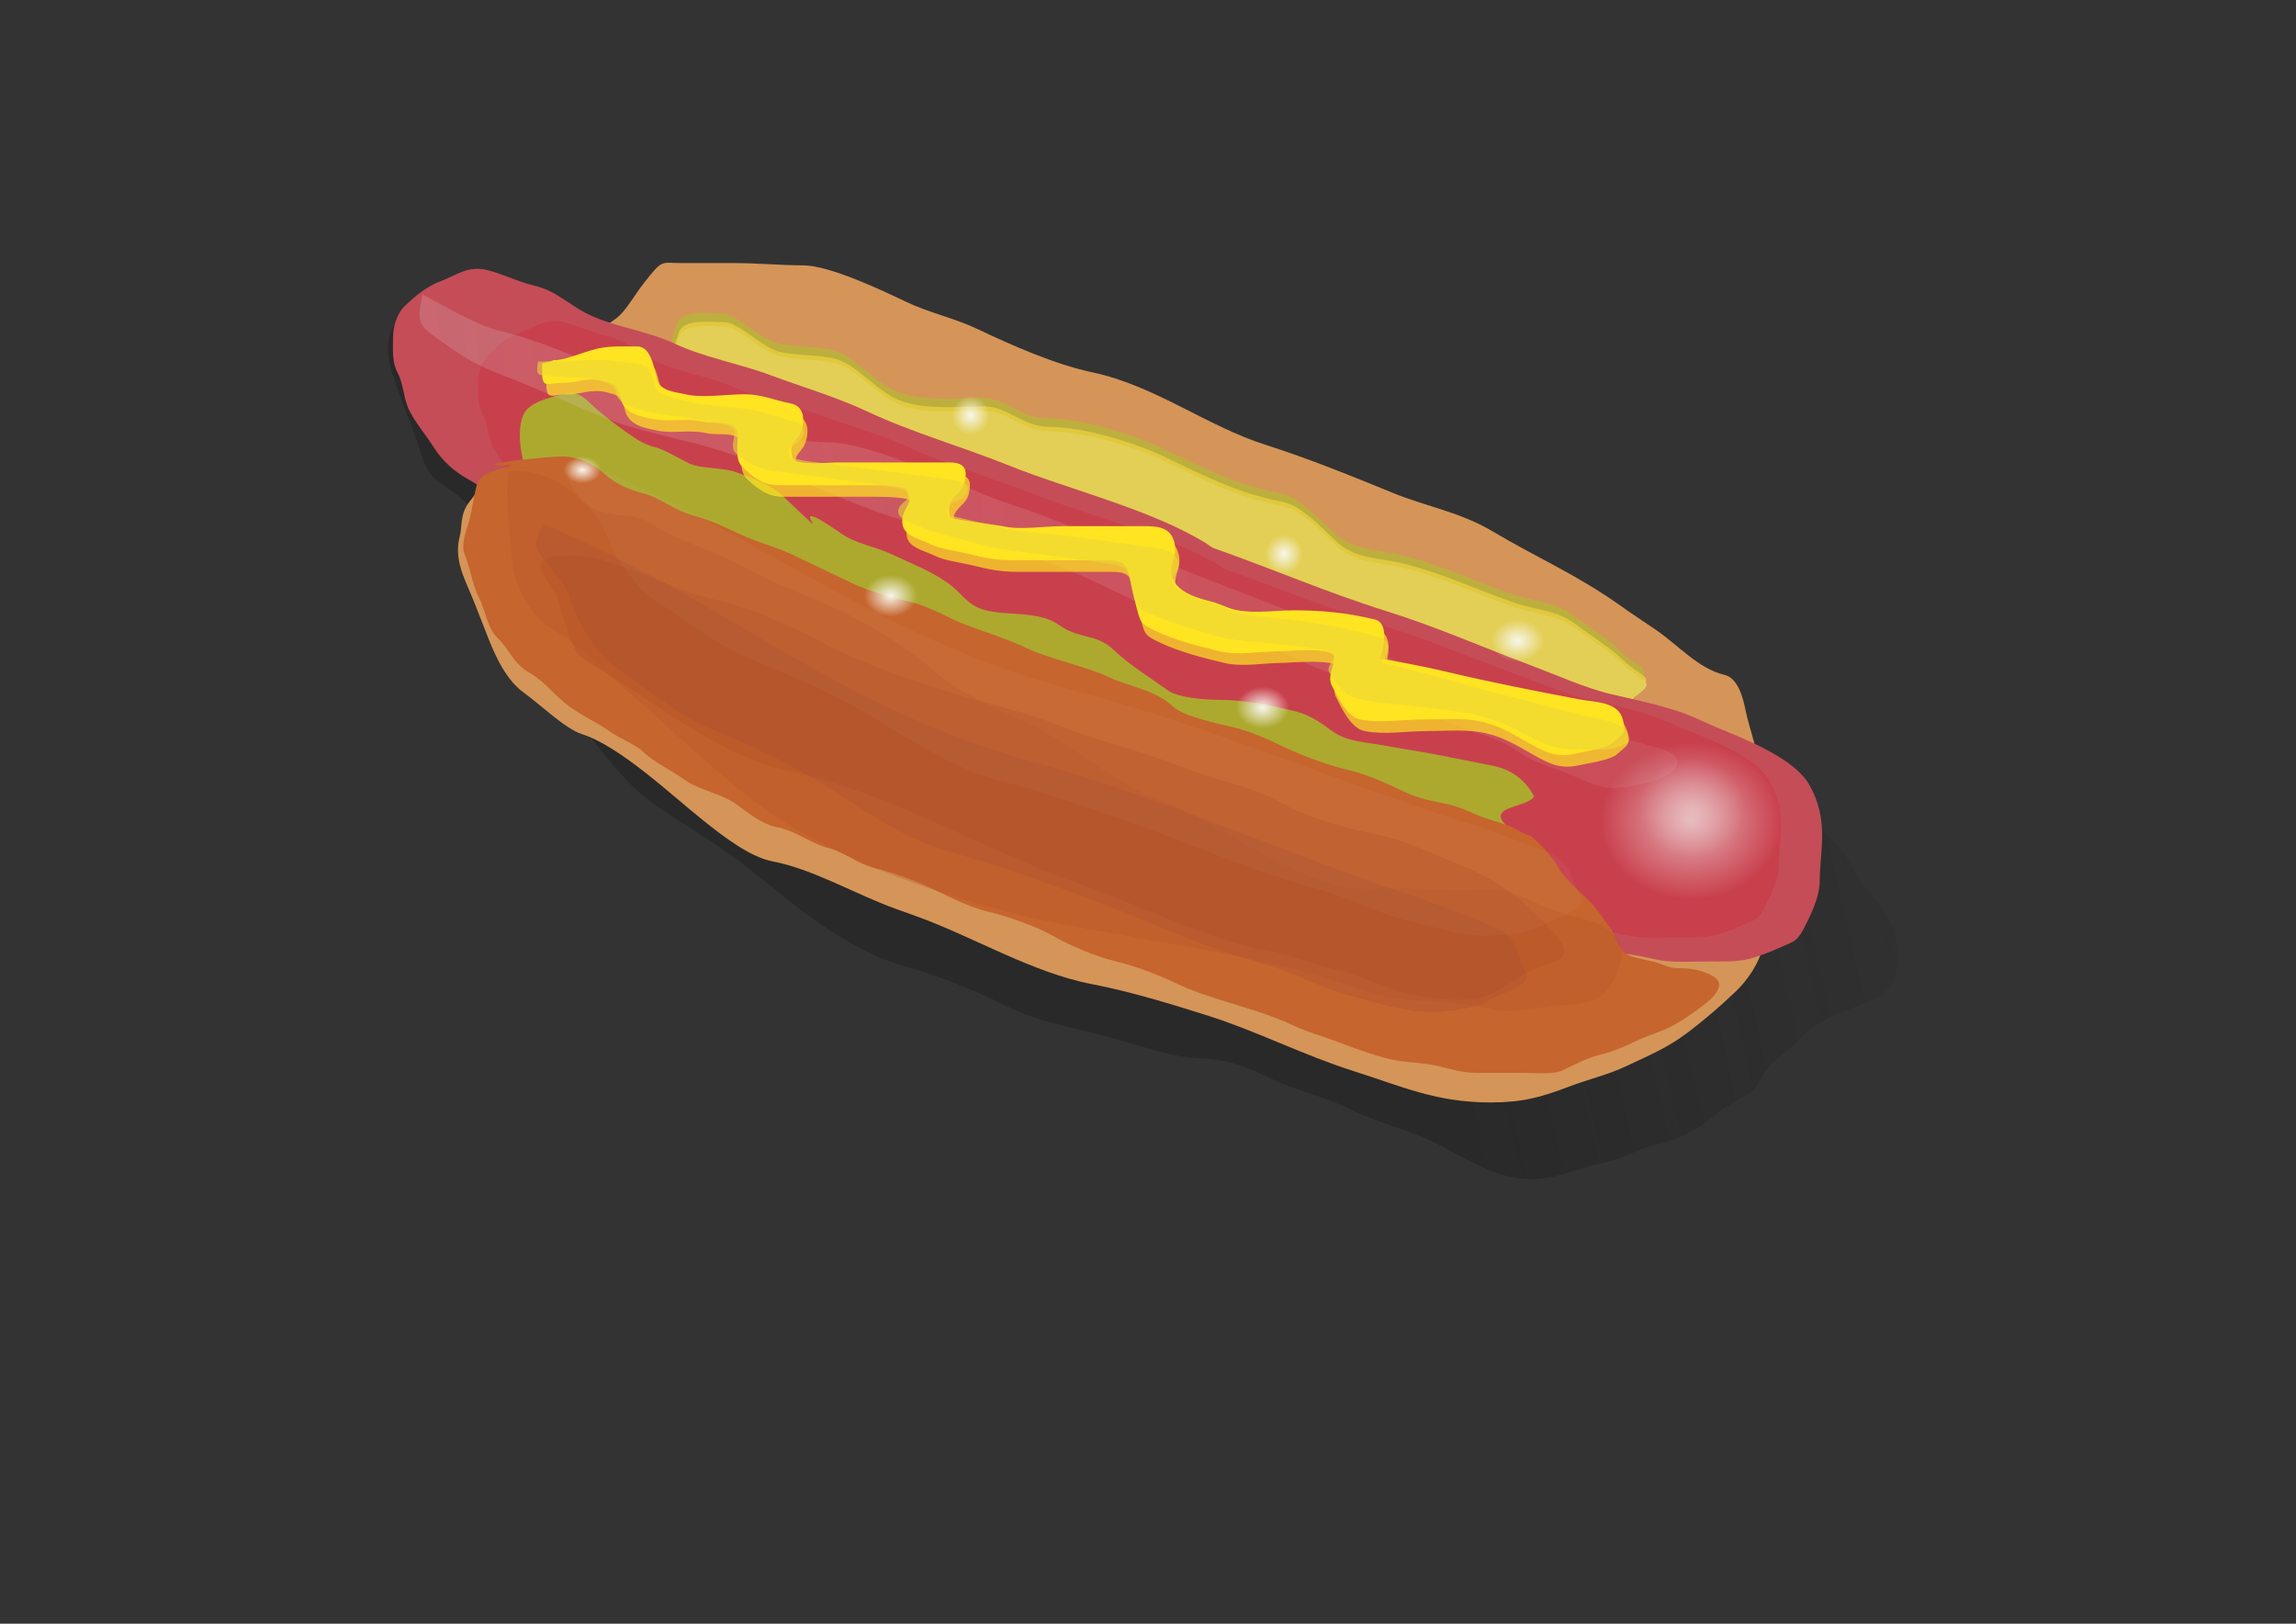 <?xml version="1.0" encoding="UTF-8" standalone="no"?>
<!-- Created with Inkscape (http://www.inkscape.org/) -->
<svg
   xmlns:dc="http://purl.org/dc/elements/1.1/"
   xmlns:cc="http://web.resource.org/cc/"
   xmlns:rdf="http://www.w3.org/1999/02/22-rdf-syntax-ns#"
   xmlns:svg="http://www.w3.org/2000/svg"
   xmlns="http://www.w3.org/2000/svg"
   xmlns:xlink="http://www.w3.org/1999/xlink"
   xmlns:sodipodi="http://sodipodi.sourceforge.net/DTD/sodipodi-0.dtd"
   xmlns:inkscape="http://www.inkscape.org/namespaces/inkscape"
   width="1052.362"
   height="744.094"
   id="svg2"
   sodipodi:version="0.32"
   inkscape:version="0.44.1"
   sodipodi:docbase="/windows/E/Projekt_Kliparty/9.C prace/Kamil/inscape/5.jidlo"
   sodipodi:docname="hot dog.svg"
   version="1.0">
  <rect width="100%" height="100%" fill="#333333" stroke="none"/>
  <defs
     id="defs3">
    <linearGradient
       inkscape:collect="always"
       id="linearGradient2261">
      <stop
         style="stop-color:#f7f6ec;stop-opacity:1;"
         offset="0"
         id="stop2263" />
      <stop
         style="stop-color:#f7f6ec;stop-opacity:0;"
         offset="1"
         id="stop2265" />
    </linearGradient>
    <linearGradient
       inkscape:collect="always"
       id="linearGradient2227">
      <stop
         style="stop-color:#d7c8c8;stop-opacity:1;"
         offset="0"
         id="stop2229" />
      <stop
         style="stop-color:#d7c8c8;stop-opacity:0;"
         offset="1"
         id="stop2231" />
    </linearGradient>
    <linearGradient
       inkscape:collect="always"
       id="linearGradient2201">
      <stop
         style="stop-color:#f1e6e6;stop-opacity:1;"
         offset="0"
         id="stop2203" />
      <stop
         style="stop-color:#f1e6e6;stop-opacity:0;"
         offset="1"
         id="stop2205" />
    </linearGradient>
    <linearGradient
       inkscape:collect="always"
       id="linearGradient2191">
      <stop
         style="stop-color:#171717;stop-opacity:1;"
         offset="0"
         id="stop2193" />
      <stop
         style="stop-color:#171717;stop-opacity:0;"
         offset="1"
         id="stop2195" />
    </linearGradient>
    <linearGradient
       inkscape:collect="always"
       xlink:href="#linearGradient2191"
       id="linearGradient2197"
       gradientTransform="matrix(1.291,5.022217e-2,3.814671e-2,0.776,0,0)"
       x1="339.312"
       y1="552.677"
       x2="554.814"
       y2="530.919"
       gradientUnits="userSpaceOnUse" />
    <radialGradient
       inkscape:collect="always"
       xlink:href="#linearGradient2201"
       id="radialGradient2207"
       gradientTransform="scale(1.015,0.986)"
       cx="587.513"
       cy="563.73"
       fx="587.513"
       fy="563.73"
       r="22.082"
       gradientUnits="userSpaceOnUse" />
    <linearGradient
       inkscape:collect="always"
       xlink:href="#linearGradient2227"
       id="linearGradient2233"
       gradientTransform="matrix(1.562,0,0,0.64,-7.067,7.207)"
       x1="48.356"
       y1="677.499"
       x2="633.3"
       y2="658.291"
       gradientUnits="userSpaceOnUse" />
    <radialGradient
       inkscape:collect="always"
       xlink:href="#linearGradient2261"
       id="radialGradient2267"
       gradientTransform="scale(1.102,0.907)"
       cx="354.034"
       cy="593.124"
       fx="354.034"
       fy="593.124"
       r="10.17"
       gradientUnits="userSpaceOnUse" />
    <radialGradient
       inkscape:collect="always"
       xlink:href="#linearGradient2261"
       id="radialGradient2271"
       gradientUnits="userSpaceOnUse"
       gradientTransform="scale(1.102,0.907)"
       cx="354.034"
       cy="593.124"
       fx="354.034"
       fy="593.124"
       r="10.17" />
    <radialGradient
       inkscape:collect="always"
       xlink:href="#linearGradient2261"
       id="radialGradient2275"
       gradientUnits="userSpaceOnUse"
       gradientTransform="scale(1.102,0.907)"
       cx="354.034"
       cy="593.124"
       fx="354.034"
       fy="593.124"
       r="10.17" />
    <radialGradient
       inkscape:collect="always"
       xlink:href="#linearGradient2261"
       id="radialGradient2279"
       gradientUnits="userSpaceOnUse"
       gradientTransform="scale(1.102,0.907)"
       cx="354.034"
       cy="593.124"
       fx="354.034"
       fy="593.124"
       r="10.17" />
    <radialGradient
       inkscape:collect="always"
       xlink:href="#linearGradient2261"
       id="radialGradient2283"
       gradientUnits="userSpaceOnUse"
       gradientTransform="scale(1.102,0.907)"
       cx="354.034"
       cy="593.124"
       fx="354.034"
       fy="593.124"
       r="10.17" />
    <radialGradient
       inkscape:collect="always"
       xlink:href="#linearGradient2261"
       id="radialGradient2287"
       gradientUnits="userSpaceOnUse"
       gradientTransform="scale(1.102,0.907)"
       cx="354.034"
       cy="593.124"
       fx="354.034"
       fy="593.124"
       r="10.17" />
    <radialGradient
       inkscape:collect="always"
       xlink:href="#linearGradient2261"
       id="radialGradient2293"
       gradientUnits="userSpaceOnUse"
       gradientTransform="scale(1.102,0.907)"
       cx="354.034"
       cy="593.124"
       fx="354.034"
       fy="593.124"
       r="10.17" />
    <radialGradient
       inkscape:collect="always"
       xlink:href="#linearGradient2201"
       id="radialGradient2299"
       gradientUnits="userSpaceOnUse"
       gradientTransform="scale(1.015,0.986)"
       cx="587.513"
       cy="563.73"
       fx="587.513"
       fy="563.73"
       r="22.082" />
    <linearGradient
       inkscape:collect="always"
       xlink:href="#linearGradient2191"
       id="linearGradient2328"
       gradientUnits="userSpaceOnUse"
       gradientTransform="matrix(1.291,5.022217e-2,3.814671e-2,0.776,0,0)"
       x1="339.312"
       y1="552.677"
       x2="554.814"
       y2="530.919" />
    <linearGradient
       inkscape:collect="always"
       xlink:href="#linearGradient2227"
       id="linearGradient2330"
       gradientUnits="userSpaceOnUse"
       gradientTransform="matrix(1.562,0,0,0.64,-7.067,7.207)"
       x1="48.356"
       y1="677.499"
       x2="633.3"
       y2="658.291" />
    <radialGradient
       inkscape:collect="always"
       xlink:href="#linearGradient2201"
       id="radialGradient2332"
       gradientUnits="userSpaceOnUse"
       gradientTransform="scale(1.015,0.986)"
       cx="587.513"
       cy="563.73"
       fx="587.513"
       fy="563.73"
       r="22.082" />
    <radialGradient
       inkscape:collect="always"
       xlink:href="#linearGradient2261"
       id="radialGradient2334"
       gradientUnits="userSpaceOnUse"
       gradientTransform="scale(1.102,0.907)"
       cx="354.034"
       cy="593.124"
       fx="354.034"
       fy="593.124"
       r="10.17" />
    <radialGradient
       inkscape:collect="always"
       xlink:href="#linearGradient2261"
       id="radialGradient2336"
       gradientUnits="userSpaceOnUse"
       gradientTransform="scale(1.102,0.907)"
       cx="354.034"
       cy="593.124"
       fx="354.034"
       fy="593.124"
       r="10.17" />
    <radialGradient
       inkscape:collect="always"
       xlink:href="#linearGradient2261"
       id="radialGradient2338"
       gradientUnits="userSpaceOnUse"
       gradientTransform="scale(1.102,0.907)"
       cx="354.034"
       cy="593.124"
       fx="354.034"
       fy="593.124"
       r="10.17" />
    <radialGradient
       inkscape:collect="always"
       xlink:href="#linearGradient2261"
       id="radialGradient2340"
       gradientUnits="userSpaceOnUse"
       gradientTransform="scale(1.102,0.907)"
       cx="354.034"
       cy="593.124"
       fx="354.034"
       fy="593.124"
       r="10.17" />
    <radialGradient
       inkscape:collect="always"
       xlink:href="#linearGradient2261"
       id="radialGradient2342"
       gradientUnits="userSpaceOnUse"
       gradientTransform="scale(1.102,0.907)"
       cx="354.034"
       cy="593.124"
       fx="354.034"
       fy="593.124"
       r="10.17" />
    <radialGradient
       inkscape:collect="always"
       xlink:href="#linearGradient2261"
       id="radialGradient2344"
       gradientUnits="userSpaceOnUse"
       gradientTransform="scale(1.102,0.907)"
       cx="354.034"
       cy="593.124"
       fx="354.034"
       fy="593.124"
       r="10.17" />
    <radialGradient
       inkscape:collect="always"
       xlink:href="#linearGradient2201"
       id="radialGradient2346"
       gradientUnits="userSpaceOnUse"
       gradientTransform="scale(1.015,0.986)"
       cx="587.513"
       cy="563.73"
       fx="587.513"
       fy="563.73"
       r="22.082" />
  </defs>
  <sodipodi:namedview
     id="base"
     pagecolor="#ffffff"
     bordercolor="#666666"
     borderopacity="1.0"
     inkscape:pageopacity="0.0"
     inkscape:pageshadow="2"
     inkscape:zoom="0.3588071"
     inkscape:cx="414.66112"
     inkscape:cy="560.42424"
     inkscape:document-units="px"
     inkscape:current-layer="layer1"
     inkscape:window-width="1016"
     inkscape:window-height="693"
     inkscape:window-x="0"
     inkscape:window-y="0"
     width="1052.362px"
     height="744.094px" />
  <g
     inkscape:label="Layer 1"
     inkscape:groupmode="layer"
     id="layer1">
    <g
       id="g2301"
       transform="matrix(1.088,0,0,1.041,117.799,-211.081)">
      <path
         style="opacity:0.344;fill:url(#linearGradient2328);fill-opacity:1;fill-rule:evenodd;stroke:none;stroke-width:1px;stroke-linecap:butt;stroke-linejoin:miter;stroke-opacity:1"
         d="M 156.643,353.012 C 159.937,346.766 172.905,340.922 177.887,335.938 C 181.993,331.829 199.978,334.808 207.959,335.119 C 220.088,335.591 240.91,350.35 253.091,354.775 C 257.797,356.484 262.608,357.797 267.367,359.308 C 284.463,364.737 298.188,374.421 314.51,379.042 C 326.434,382.418 339.394,391.225 351.499,396.392 C 363.61,401.562 379.002,404.819 392.216,407.921 C 405.929,411.14 418.939,418.946 431.216,425.349 C 444.793,432.431 459.713,436.857 474.141,440.942 C 487.525,444.731 498.779,450.88 509.02,456.221 C 519.07,461.463 531.431,466.497 541.789,469.429 C 551.777,472.257 564.952,481.51 574.755,486.623 C 585.51,492.232 595.881,500.162 605.905,507.724 C 614.639,514.313 621.375,519.893 624.889,526.363 C 628.449,532.917 628.637,547.239 630.186,552.425 C 631.851,558.004 653.551,565.583 657.019,567.391 C 665.548,571.84 669.643,579.758 674.09,587.945 C 678.798,596.613 685.865,600.751 689.345,612.405 C 692.555,623.157 691.583,629.623 688.509,636.24 C 685.481,642.756 670.305,646.795 665.058,649.25 C 656.549,653.231 652.738,657.395 647.641,662.495 C 640.181,669.959 637.1,669.756 632.432,679.804 C 630.178,684.654 618.996,689.066 615.015,693.048 C 610.185,697.882 599.466,704.389 591.564,706.059 C 582.283,708.02 576.102,712.85 565.906,715.005 C 553.526,717.622 547.905,722.261 534.116,721.724 C 521.424,721.231 507.532,711.742 497.225,706.367 C 484.986,699.983 471.946,697.065 460.335,691.009 C 449.703,685.464 435.963,682.181 427.565,677.801 C 416.691,672.129 408.568,669.106 397.003,668.656 C 385.308,668.201 369.894,662.455 358.395,659.199 C 343.265,654.915 329.493,652.862 315.568,645.599 C 301.452,638.237 285.092,631.567 272.545,628.014 C 259.092,624.205 244.694,615.159 233.35,606.6 C 221.695,597.808 211.414,588.133 199.894,579.443 C 187.643,570.201 176.308,563.569 166.635,556.271 C 150.556,544.141 141.788,526.186 126.263,510.944 C 112.74,497.666 107.785,498.993 102.767,482.185 C 99.798,472.243 99.577,458.184 97.177,450.145 C 93.654,438.345 94.896,430.836 87.858,423.926 C 76.783,413.053 73.339,416.914 68.678,401.302 C 65.112,389.358 60.442,378.711 56.956,367.034 C 52.826,353.201 55.626,343.658 65.739,341.52 C 75.923,339.368 85.809,338.788 95.616,336.715 C 106.572,334.4 118.606,339.295 127.994,341.953 C 137.72,344.707 145.842,348.401 156.643,353.012 z "
         id="path2175" />
      <path
         style="fill:#d59558;fill-opacity:1;fill-rule:evenodd;stroke:none;stroke-width:1px;stroke-linecap:butt;stroke-linejoin:miter;stroke-opacity:1"
         d="M 178.908,318.582 C 183.033,318.582 193.746,318.582 201.02,318.582 C 210.799,318.582 221.002,319.583 230.168,319.583 C 241.276,319.583 263.914,330.886 273.387,335.605 C 283.387,340.586 293.844,342.791 303.54,347.622 C 318.098,354.874 336.261,363.211 351.785,366.648 C 378.477,372.558 399.836,390.283 425.157,398.692 C 443.07,404.64 461.359,412.433 478.427,419.721 C 492.967,425.929 506.844,428.152 520.641,436.744 C 539.445,448.453 556.158,455.773 574.916,469.789 C 579.528,473.235 584.297,476.465 588.988,479.803 C 598.796,486.783 607.119,497.087 618.135,499.83 C 624.164,501.332 626.105,510.492 627.181,515.852 C 628.496,522.399 630.904,529.389 632.207,535.88 C 633.914,544.386 633.212,554.216 633.212,562.917 C 633.212,568.859 633.882,573.598 635.222,578.939 C 636.71,584.867 636.227,591.555 636.227,597.965 C 636.227,605.678 635.688,612.668 634.217,619.995 C 632.887,626.62 627.852,634.348 623.161,639.021 C 616.49,645.668 610.252,651.313 603.059,657.046 C 594.206,664.102 586.644,667.226 576.926,672.067 C 569.269,675.881 560.692,677.936 552.804,681.079 C 540.956,685.801 533.127,688.089 519.636,688.089 C 496.773,688.089 482.601,681.13 461.34,674.07 C 440.868,667.271 421.152,656.718 401.035,650.037 C 385.58,644.904 367.661,639.181 351.785,636.017 C 326.538,630.987 301.3,614.903 277.408,605.976 C 274.727,604.975 272.047,603.973 269.367,602.972 C 252.384,596.627 234.421,585.394 217.102,581.943 C 207.3,579.99 195.589,570.257 187.954,563.918 C 174.817,553.011 152.983,531.276 136.694,525.866 C 129.936,523.622 118.87,512.548 112.572,507.841 C 103.047,500.724 98.564,486.646 94.48,475.798 C 93.475,473.127 92.47,470.457 91.465,467.787 C 87.79,458.022 82.723,449.551 85.434,438.747 C 86.542,434.332 85.416,429.091 89.455,423.726 C 92.575,419.581 95.074,415.928 97.495,412.711 C 100.369,408.893 101.186,407.031 104.531,403.699 C 107.546,400.694 111.018,398.085 113.577,394.686 C 117.337,389.691 119.266,384.459 123.628,378.664 C 126.77,374.49 132.449,369.099 134.684,364.645 C 136.891,360.247 140.158,355.517 141.72,351.627 C 143.62,346.895 148.628,345.745 152.776,341.613 C 156.046,338.355 159.467,332.058 162.827,327.594 C 171.089,316.619 169.843,318.582 178.908,318.582 z "
         id="path1358" />
      <path
         style="fill:#bdaf3d;fill-opacity:1;fill-rule:evenodd;stroke:none;stroke-width:1px;stroke-linecap:butt;stroke-linejoin:miter;stroke-opacity:1"
         d="M 173.053,360.932 C 172.942,359.054 175.356,349.189 177.074,344.91 C 179.392,339.135 191.181,340.904 196.17,340.904 C 202.117,340.904 211.973,352.1 219.288,353.922 C 226.79,355.791 234.892,355.055 242.405,356.926 C 252.519,359.445 260.402,372.249 271.553,375.952 C 282.228,379.498 294.583,377.955 305.726,377.955 C 315.059,377.955 321.958,386.967 332.864,386.967 C 347.034,386.967 368.423,393.666 381.108,399.985 C 397.92,408.36 412.068,416.168 431.363,420.013 C 438.802,421.495 447.911,431.493 453.475,437.036 C 461.789,445.319 471.247,444.467 481.618,447.05 C 497.413,450.984 512.45,458.319 527.852,464.073 C 538.332,467.988 546.258,467.127 554.99,474.087 C 560.676,478.619 568.214,483.256 574.087,489.108 C 583.117,498.105 589.367,496.466 579.112,504.128 C 577.828,505.088 576.322,515.696 576.097,516.145 C 574.357,519.613 570.829,523.637 569.061,527.16 C 566.552,532.16 566.558,535.151 564.036,540.178 C 556.382,555.429 523.01,564.415 507.75,568.216 C 463.562,579.222 391.086,530.637 346.935,514.142 C 315.755,502.493 291.037,478.189 258.486,470.081 C 231.042,463.246 185.138,422.039 164.007,400.987 C 155.857,392.867 164.008,373.949 168.028,365.939 C 169.087,363.828 171.378,362.601 173.053,360.932 z "
         id="path2255" />
      <path
         style="fill:#e0c93d;fill-opacity:1;fill-rule:evenodd;stroke:none;stroke-width:1px;stroke-linecap:butt;stroke-linejoin:miter;stroke-opacity:1"
         d="M 173.883,364.645 C 173.772,362.767 176.185,352.902 177.903,348.623 C 180.222,342.848 192.01,344.618 197,344.618 C 202.946,344.618 212.803,355.814 220.117,357.635 C 227.619,359.504 235.722,358.768 243.234,360.64 C 253.349,363.159 261.232,375.963 272.382,379.666 C 283.058,383.211 295.413,381.668 306.555,381.668 C 315.888,381.668 322.787,390.681 333.693,390.681 C 347.863,390.681 369.253,397.38 381.938,403.699 C 398.75,412.074 412.898,419.881 432.193,423.726 C 439.631,425.208 448.741,435.206 454.305,440.749 C 462.618,449.032 472.076,448.18 482.447,450.763 C 498.243,454.697 513.28,462.032 528.682,467.787 C 539.161,471.702 547.087,470.84 555.819,477.8 C 561.506,482.333 569.043,486.97 574.916,492.821 C 583.947,501.818 590.196,500.179 579.942,507.841 C 578.657,508.801 577.152,519.409 576.926,519.858 C 575.186,523.326 571.659,527.351 569.891,530.873 C 567.381,535.873 567.388,538.864 564.865,543.891 C 557.212,559.142 523.839,568.129 508.58,571.929 C 464.391,582.936 391.915,534.35 347.764,517.855 C 316.584,506.206 291.866,481.902 259.316,473.795 C 231.871,466.959 185.967,425.752 164.837,404.7 C 156.687,396.58 164.837,377.662 168.857,369.652 C 169.917,367.541 172.208,366.314 173.883,364.645 z "
         id="path2119" />
      <path
         style="fill:#e3cf55;fill-opacity:1;fill-rule:evenodd;stroke:none;stroke-width:1px;stroke-linecap:butt;stroke-linejoin:miter;stroke-opacity:1"
         d="M 174.023,366.595 C 173.912,364.717 176.325,354.852 178.043,350.573 C 180.362,344.797 192.151,346.567 197.14,346.567 C 203.087,346.567 212.943,357.763 220.257,359.585 C 227.76,361.453 235.862,360.718 243.375,362.589 C 253.489,365.108 261.372,377.912 272.522,381.615 C 283.198,385.161 295.553,383.618 306.696,383.618 C 316.029,383.618 322.928,392.63 333.833,392.63 C 348.003,392.63 369.393,399.329 382.078,405.648 C 398.89,414.023 413.038,421.831 432.333,425.676 C 439.771,427.158 448.881,437.156 454.445,442.699 C 462.758,450.982 472.216,450.129 482.588,452.713 C 498.383,456.647 513.42,463.982 528.822,469.736 C 539.301,473.651 547.227,472.79 555.96,479.75 C 561.646,484.282 569.184,488.919 575.057,494.77 C 584.087,503.767 590.336,502.129 580.082,509.791 C 578.797,510.751 577.292,521.359 577.067,521.807 C 575.326,525.275 571.799,529.3 570.031,532.823 C 567.522,537.823 567.528,540.814 565.006,545.84 C 557.352,561.091 523.979,570.078 508.72,573.879 C 464.532,584.885 392.055,536.3 347.905,519.805 C 316.724,508.155 292.007,483.852 259.456,475.744 C 232.012,468.909 186.108,427.702 164.977,406.649 C 156.827,398.53 164.977,379.612 168.998,371.601 C 170.057,369.49 172.348,368.263 174.023,366.595 z "
         id="path2257" />
      <path
         style="fill:#c54d58;fill-opacity:1;fill-rule:evenodd;stroke:none;stroke-width:1px;stroke-linecap:butt;stroke-linejoin:miter;stroke-opacity:1"
         d="M 297.306,520.247 C 300.968,522.042 299.022,521.088 297.306,520.247 C 252.626,498.352 338.039,535.266 349.746,541.004 C 371.263,551.548 392.88,558.463 415.296,566.702 C 445.414,577.771 485.244,587.696 512.109,605.249 C 523.81,612.895 546.144,621.064 559.506,621.064 C 567.942,621.064 580.683,623.04 588.752,625.017 C 595.805,626.745 604.246,626.006 611.947,626.006 C 617.508,626.006 623.036,626.254 628.082,625.017 C 632.231,624.001 638.124,621.579 641.192,620.075 C 646.758,617.348 648.469,617.672 651.277,612.168 C 654.259,606.323 658.336,597.857 658.336,590.423 C 658.336,584.279 659.344,577.187 659.344,570.655 C 659.344,562.492 657.904,555.971 654.302,548.911 C 651.117,542.667 644.434,537.77 638.167,534.085 C 627.538,527.835 618.236,524.812 606.904,519.259 C 596.477,514.149 581.727,511.113 570.6,508.386 C 559.61,505.694 546.932,499.701 536.312,495.537 C 515.837,487.51 497.111,478.777 475.804,471.816 C 451.123,463.753 427.313,453.005 403.195,444.141 C 402.06,443.724 401.178,442.823 400.169,442.164 C 377.101,427.091 342.032,418.308 316.467,407.57 C 296.605,399.227 276.227,393.287 256.967,383.849 C 243.989,377.489 229.647,373.138 216.629,368.034 C 203.625,362.936 188.363,360.113 176.29,354.197 C 164.275,348.309 151.549,347.014 139.986,341.348 C 131.521,337.2 126.285,330.825 116.791,328.498 C 109.546,326.723 103.593,323.288 96.622,321.58 C 88.719,319.643 83.976,323.967 77.461,326.522 C 71.322,328.928 67.068,332.754 62.334,337.394 C 58.874,340.785 57.292,346.852 57.292,351.231 C 57.292,357.156 56.81,362.147 59.309,367.046 C 61.861,372.049 61.681,378.615 64.351,383.849 C 67.407,389.84 70.61,393.414 74.436,399.663 C 78.115,405.673 82.903,410.178 88.554,413.5 C 97.278,418.631 107.738,426.698 115.783,433.268 C 118.163,435.213 120.489,437.222 122.842,439.199 C 149.306,461.431 180.998,478.407 205.536,502.456 C 223.125,519.696 286.055,552.826 310.416,558.795 C 314.187,559.719 311.988,545.189 311.424,542.98 C 309.871,536.889 306.098,531.969 300.331,529.143 C 297.803,527.904 297.834,522.837 297.306,520.247 z "
         id="path2125" />
      <path
         style="opacity:0.823;fill:#c93d4a;fill-opacity:1;fill-rule:evenodd;stroke:none;stroke-width:1px;stroke-linecap:butt;stroke-linejoin:miter;stroke-opacity:1"
         d="M 311.935,521.368 C 315.273,522.965 313.5,522.117 311.935,521.368 C 271.204,501.877 349.068,534.738 359.741,539.845 C 379.356,549.231 399.063,555.387 419.498,562.721 C 446.954,572.575 483.265,581.41 507.755,597.035 C 518.422,603.841 538.782,611.113 550.964,611.113 C 558.654,611.113 570.27,612.872 577.625,614.632 C 584.054,616.171 591.749,615.512 598.77,615.512 C 603.839,615.512 608.879,615.733 613.479,614.632 C 617.262,613.727 622.634,611.571 625.431,610.233 C 630.505,607.805 632.065,608.093 634.624,603.194 C 637.343,597.991 641.059,590.455 641.059,583.837 C 641.059,578.368 641.979,572.055 641.979,566.24 C 641.979,558.974 640.665,553.168 637.382,546.884 C 634.478,541.326 628.386,536.967 622.673,533.686 C 612.983,528.122 604.503,525.431 594.173,520.488 C 584.667,515.939 571.221,513.237 561.077,510.81 C 551.058,508.413 539.5,503.078 529.819,499.372 C 511.153,492.226 494.083,484.452 474.659,478.255 C 452.159,471.077 430.453,461.51 408.466,453.619 C 407.432,453.248 406.627,452.446 405.708,451.86 C 384.679,438.442 352.708,430.624 329.403,421.065 C 311.296,413.638 292.72,408.35 275.162,399.948 C 263.33,394.287 250.256,390.414 238.388,385.871 C 226.533,381.332 212.62,378.819 201.614,373.553 C 190.661,368.311 179.06,367.159 168.518,362.115 C 160.802,358.422 156.028,352.747 147.373,350.677 C 140.768,349.096 135.342,346.038 128.986,344.518 C 121.782,342.794 117.458,346.643 111.519,348.917 C 105.923,351.059 102.044,354.465 97.729,358.595 C 94.575,361.614 93.132,367.015 93.132,370.913 C 93.132,376.187 92.693,380.63 94.971,384.991 C 97.298,389.444 97.134,395.289 99.568,399.948 C 102.354,405.282 105.273,408.463 108.761,414.026 C 112.115,419.376 116.48,423.386 121.632,426.344 C 129.585,430.911 139.12,438.092 146.454,443.941 C 148.624,445.672 150.744,447.46 152.889,449.22 C 177.015,469.011 205.906,484.122 228.275,505.531 C 244.31,520.877 301.679,550.369 323.887,555.682 C 327.325,556.505 325.32,543.57 324.806,541.604 C 323.39,536.182 319.951,531.802 314.693,529.287 C 312.388,528.184 312.417,523.673 311.935,521.368 z "
         id="path2247" />
      <path
         style="fill:#ada92f;fill-opacity:1;fill-rule:evenodd;stroke:none;stroke-width:1px;stroke-linecap:butt;stroke-linejoin:miter;stroke-opacity:1"
         d="M 121.618,424.727 C 121.283,424.394 120.948,424.06 120.613,423.726 C 113.621,416.76 107.53,394.718 112.572,384.673 C 114.92,379.993 122.744,377.883 127.648,376.662 C 133.848,375.117 136.101,376.071 139.709,379.666 C 144.035,383.975 148.832,387.984 153.781,391.682 C 158.171,394.963 162.353,398.323 167.852,399.693 C 171.497,400.601 177.951,404.724 181.924,406.703 C 187.165,409.314 196.24,408.402 202.025,410.708 C 209.464,413.673 216.159,415.777 222.127,421.723 C 249.907,449.4 216.71,416.163 246.25,437.745 C 252.265,442.14 260.741,443.462 267.357,446.758 C 276.612,451.368 283.484,453.801 291.479,459.776 C 297.741,464.455 299.164,469.919 308.566,471.792 C 318.034,473.679 330.039,472.066 337.713,477.8 C 346.369,484.268 353.559,481.571 360.831,488.815 C 367.57,495.53 376.986,501.638 383.948,506.84 C 387.91,509.801 398.801,510.846 405.055,510.846 C 416.485,510.846 426.895,513.281 437.218,515.852 C 443.931,517.525 448.554,521.319 453.3,524.865 C 459.397,529.421 467.629,529.523 474.407,530.873 C 482.11,532.408 489.036,533.388 496.519,534.879 C 504.467,536.462 512.776,538.318 520.641,539.885 C 528.677,541.487 534.598,546.668 537.728,552.903 C 538.936,555.312 529.077,557.713 526.672,558.912 C 516.579,563.939 537.452,572.656 541.748,576.936 C 544.393,579.571 534.924,584.737 533.707,585.949 C 527.759,591.875 524.348,595.54 514.61,597.965 C 496.419,602.496 489.5,606.977 469.381,606.977 C 413.013,606.977 362.525,577.28 313.591,552.903 C 271.181,531.777 228.17,521.863 182.929,512.848 C 151.587,506.603 143.433,478.728 129.658,456.771 C 128.227,454.489 126.978,452.098 125.638,449.762 C 123.178,445.472 121.618,441.575 121.618,435.743 C 121.618,432.071 121.618,428.399 121.618,424.727 z "
         id="path2131" />
      <path
         style="fill:#c6652e;fill-opacity:1;fill-rule:evenodd;stroke:none;stroke-width:1px;stroke-linecap:butt;stroke-linejoin:miter;stroke-opacity:1"
         d="M 536.723,570.928 C 539.615,573.289 545.566,579.536 547.779,583.946 C 550.231,588.833 557.01,595.146 560.845,598.966 C 564.637,602.745 567.358,607.619 569.891,610.983 C 572.509,614.46 572.127,618.218 575.921,621.998 C 578.155,624.223 584.665,625.177 587.983,626.004 C 592.721,627.184 593.666,629.008 600.044,629.008 C 605.25,629.008 610.898,630.61 614.115,633.013 C 620.288,637.626 609.197,645.45 607.079,647.032 C 603.568,649.656 598.959,653.08 595.018,655.043 C 590.34,657.374 585.56,658.754 580.947,661.052 C 575.781,663.625 571.284,665.712 565.87,667.06 C 560.404,668.421 554.606,671.67 549.789,674.07 C 546.202,675.856 537.81,675.071 533.707,675.071 C 527.007,675.071 520.306,675.071 513.605,675.071 C 508.028,675.071 502.598,673.331 497.524,672.067 C 490.806,670.394 483.859,670.666 477.422,669.063 C 469.949,667.201 461.524,663.929 454.305,661.052 C 448.297,658.657 442.242,657.045 436.213,654.042 C 426.984,649.445 416.536,646.506 406.06,643.027 C 399.736,640.927 393.697,638.871 387.968,636.017 C 379.6,631.849 370.346,628.123 361.836,626.004 C 353.903,624.028 342.843,619.256 335.703,614.988 C 327.906,610.328 315.636,605.985 307.561,603.973 C 299.761,602.031 291.679,597.564 284.443,593.96 C 277.182,590.342 267.68,586.78 260.321,584.947 C 252.963,583.115 247.561,577.764 240.219,575.935 C 233.756,574.325 226.991,568.493 219.112,566.923 C 212.584,565.622 206.834,560.502 202.025,556.909 C 195.199,551.808 186.609,550.897 179.913,545.894 C 174.359,541.743 167.394,538.428 162.827,533.877 C 159.296,530.36 153.23,528.208 148.755,524.865 C 143.218,520.727 137.541,518.238 131.669,513.85 C 125.33,509.113 121.764,503.123 114.582,498.829 C 107.942,494.86 106.27,488.545 101.516,483.809 C 96.824,479.134 96.31,471.433 93.475,465.784 C 90.802,460.458 89.782,452.581 87.444,446.758 C 85.704,442.423 88.522,435.456 89.455,431.737 C 90.752,426.568 91.233,421.647 92.47,416.716 C 94.14,410.06 102.523,409.372 107.546,407.704 C 108.182,407.493 106.206,407.704 105.536,407.704 C 86.417,407.704 121.904,403.699 128.653,403.699 C 135.412,403.699 142.663,407.642 146.745,411.71 C 150.063,415.015 156.677,418.439 161.822,419.721 C 170.176,421.801 175.165,427.238 183.934,429.734 C 190.54,431.615 197.293,434.887 203.031,437.745 C 210.442,441.437 217.867,443.133 225.143,446.758 C 233.675,451.008 242.945,455.626 251.275,459.776 C 258.075,463.163 267.909,465.921 275.397,467.787 C 283.734,469.863 291.024,474.815 298.515,477.8 C 307.228,481.273 315.479,483.747 323.642,487.814 C 334.268,493.107 349.194,496.036 358.82,500.832 C 367.59,505.2 378.453,506.373 385.958,513.85 C 390.38,518.255 405.209,521.398 411.086,522.862 C 418.793,524.782 425.686,528.132 433.198,531.874 C 441.303,535.912 451.637,539.722 460.335,541.888 C 468.142,543.833 476.386,547.881 482.447,550.901 C 487.999,553.666 492.756,554.957 497.524,555.907 C 503.389,557.076 507.42,558.334 512.6,560.914 C 517.923,563.566 524.358,564.769 528.682,566.923 C 532.032,568.591 532.08,569.078 536.723,570.928 z "
         id="path2141" />
      <path
         style="opacity:0.22;fill:url(#linearGradient2330);fill-opacity:1;fill-rule:evenodd;stroke:none;stroke-width:1px;stroke-linecap:butt;stroke-linejoin:miter;stroke-opacity:1"
         d="M 69.791,332.375 C 74.887,335.205 92.178,345.854 101.323,348.14 C 130.428,355.417 158.898,372.687 188.034,383.613 C 203.289,389.334 223.027,397.408 239.273,397.408 C 261.128,397.408 296.662,417.852 318.102,424.998 C 334.965,430.62 349.715,438.085 367.369,444.706 C 384.421,451.1 399.856,457.7 416.637,464.413 C 431.366,470.304 445.147,475.536 458.022,484.12 C 462.185,486.895 467.219,488.061 471.817,490.032 C 480.777,493.872 484.177,496.212 491.525,499.886 C 497.702,502.975 504.143,508.165 511.232,511.71 C 519.456,515.822 527.561,517.904 534.88,521.563 C 541.53,524.888 552.733,525.505 562.47,525.505 C 569.732,525.505 582.162,529.935 588.09,531.417 C 606.162,535.935 597.264,544.396 586.119,547.183 C 573.355,550.374 568.594,551.23 556.558,545.212 C 547.239,540.553 538.939,539.388 530.939,533.388 C 522.235,526.86 509.857,524.818 499.407,519.593 C 487.985,513.881 479.242,511.481 467.876,505.798 C 457.638,500.679 450.329,498.995 440.286,493.973 C 428.173,487.917 413.531,482.71 400.872,480.178 C 386.27,477.258 359.936,461.508 343.721,454.559 C 326.907,447.353 307.269,440.174 290.512,436.823 C 258.622,430.445 227.031,411.721 195.917,401.35 C 180.561,396.231 163.618,393.554 148.62,387.555 C 133.327,381.437 118.768,374.038 103.294,367.848 C 89.839,362.466 85.433,358.886 73.733,350.111 C 67.233,345.236 67.815,342.257 69.791,332.375 z "
         id="path2209" />
      <path
         style="fill:#ffe422;fill-opacity:1;fill-rule:evenodd;stroke:none;stroke-width:1px;stroke-linecap:butt;stroke-linejoin:miter;stroke-opacity:1"
         d="M 125.101,361.294 C 129.184,361.596 137.187,357.783 143.193,356.287 C 148.626,354.934 154.528,355.286 160.28,355.286 C 166.23,355.286 167.482,365.962 168.321,369.305 C 169.769,375.078 175.736,375.158 180.382,376.315 C 187.655,378.127 197.885,376.315 205.509,376.315 C 212.464,376.315 218.16,379.036 224.606,380.32 C 230.858,381.566 230.506,387.849 229.632,391.335 C 227.973,397.947 223.6,396.337 225.611,404.353 C 226.492,407.863 241.063,406.356 243.703,406.356 C 251.074,406.356 258.444,406.356 265.815,406.356 C 274.526,406.356 283.237,406.356 291.948,406.356 C 299.08,406.356 299.197,410.509 297.978,415.368 C 296.507,421.231 289.679,421.349 291.948,430.389 C 292.206,431.418 312.25,433.944 314.06,434.394 C 321.357,436.212 331.672,434.394 339.187,434.394 C 349.238,434.394 359.289,434.394 369.34,434.394 C 377.531,434.394 384.472,433.617 386.427,441.404 C 388.084,448.008 383.933,450.491 385.421,456.425 C 387.082,463.041 395.358,465.909 401.503,467.44 C 404.28,468.132 406.864,469.443 409.544,470.444 C 417.399,473.379 428.399,471.445 436.681,471.445 C 449.095,471.445 459.088,472.52 470.855,475.451 C 477.31,477.059 474.51,489.197 472.865,492.474 C 472.747,492.708 486.883,494.964 501.008,498.482 C 519.305,503.04 538.065,506.868 556.288,510.499 C 563.828,512.001 573.368,511.474 575.385,519.511 C 577.038,526.101 575.144,525.76 571.364,529.525 C 568.515,532.364 559.282,533.536 555.283,534.532 C 547.422,536.49 542.422,533.854 535.181,529.525 C 528.117,525.302 523.306,522.312 516.084,520.513 C 508.281,518.569 499.174,519.511 490.957,519.511 C 481.918,519.511 473.559,521.252 464.824,519.511 C 458.815,518.314 454.805,508.56 452.763,504.491 C 450.674,500.328 454.499,494.386 453.768,491.473 C 452.788,487.569 433.214,489.47 430.651,489.47 C 422.285,489.47 413.595,491.481 405.523,489.47 C 396.485,487.219 386.753,484.626 378.386,480.458 C 371.98,477.267 372.158,476.669 370.345,469.443 C 368.813,463.339 368.55,460.286 367.33,455.423 C 366.158,450.754 364.023,449.415 358.284,449.415 C 351.583,449.415 344.883,449.415 338.182,449.415 C 331.816,449.415 325.451,449.415 319.085,449.415 C 310.638,449.415 306.386,448.255 298.983,446.411 C 293.345,445.007 288.234,444.561 283.907,442.405 C 278.238,439.581 271.846,438.623 271.846,432.392 C 271.846,425.516 277.137,424.91 273.856,418.373 C 272.904,416.476 261.857,416.37 258.779,416.37 C 252.079,416.37 245.378,416.37 238.677,416.37 C 232.312,416.37 225.946,416.37 219.581,416.37 C 212.746,416.37 208.035,411.877 204.504,408.359 C 201.37,405.236 202.494,399.24 202.494,394.34 C 202.494,386.845 193.112,389.75 187.417,388.331 C 181.143,386.768 173.378,388.538 167.316,387.33 C 160.267,385.925 154.81,384.559 153.244,378.318 C 151.825,372.662 151.591,371.898 145.203,370.307 C 139.111,368.789 134.408,371.308 129.122,371.308 C 121.491,371.308 120.076,374.419 120.076,365.3 C 120.076,361.499 119.454,363.545 125.101,361.294 z "
         id="path2129" />
      <path
         sodipodi:type="arc"
         style="opacity:0.349;fill:url(#radialGradient2332);fill-opacity:1;fill-rule:evenodd;stroke:none;stroke-width:30.6;stroke-linejoin:round;stroke-miterlimit:4;stroke-opacity:1"
         id="path2199"
         sodipodi:cx="592.20007"
         sodipodi:cy="557.71252"
         sodipodi:rx="34.487526"
         sodipodi:ry="33.502167"
         d="M 626.688 557.713 A 34.488 33.502 0 1 1  557.713,557.713 A 34.488 33.502 0 1 1  626.688 557.713 z"
         transform="translate(8.361,2.787)" />
      <path
         style="opacity:0.333;fill:#b85828;fill-opacity:1;fill-rule:evenodd;stroke:none;stroke-width:1px;stroke-linecap:butt;stroke-linejoin:miter;stroke-opacity:1"
         d="M 137.626,424.223 C 130.779,416.197 119.507,409.353 106.91,410.009 C 103.37,410.193 106.887,442.562 107.149,446.896 C 108.144,463.352 116.797,475.362 125.088,480.225 C 135.751,486.479 148.149,500.074 156.599,507.576 C 180.883,529.133 202.616,553.571 230.018,569.643 C 261.257,587.965 302.946,602.035 335.899,608.935 C 378.162,617.785 426.12,623.463 467.099,639.001 C 484.359,645.546 502.786,642.301 519.324,646.824 C 528.733,649.397 541.446,645.672 551.072,645.17 C 564.325,644.48 569.801,641.439 573.93,628.166 C 579.166,611.331 560.732,607.761 552.658,605.553 C 539.176,601.866 530.397,593.534 516.147,594.276 C 500.348,595.099 486.477,593.186 470.351,594.026 C 440.347,595.588 407.027,564.88 378.36,554.011 C 360.359,547.185 341.469,528.767 322.562,520.018 C 309.16,513.816 295.478,507.163 285.416,498.231 C 273.262,487.442 265.448,482.719 254.223,476.135 C 238.887,467.141 221.121,461.789 205.012,452.341 C 192.015,444.718 176.484,440.683 166.041,433.286 C 157.838,427.475 148.674,432.049 137.626,424.223 z "
         id="path2241" />
      <path
         style="opacity:0.446;fill:#b7542a;fill-opacity:1;fill-rule:evenodd;stroke:none;stroke-width:1px;stroke-linecap:butt;stroke-linejoin:miter;stroke-opacity:1"
         d="M 126.409,464.959 C 117.052,451.387 115.742,447.784 131.235,447.282 C 149.492,446.691 173.932,462.565 193.116,466.693 C 204.417,469.126 225.158,478.116 236.586,484.754 C 253.055,494.318 273.149,501.119 288.75,506.426 C 305.16,512.008 321.896,515.473 338.421,522.339 C 355.954,529.623 371.476,532.923 388.923,540.171 C 404.914,546.815 417.598,548.202 431.562,556.312 C 444.124,563.608 461.629,568.006 473.369,570.532 C 484.638,572.958 500.049,580.83 509.903,584.924 C 523.894,590.736 534.115,599.695 544.392,611.061 C 556.108,624.02 549.798,625.194 539.565,628.738 C 532.035,631.345 525.222,638.672 518.182,641.11 C 508.797,644.36 497.402,642.731 485.708,640.214 C 475.468,638.01 463.523,631.523 454.352,629.549 C 444.742,627.481 434.577,622.631 423.827,620.803 C 402.931,617.251 368.176,599.718 347.243,592.134 C 319.616,582.126 291.874,566.769 265.577,555.843 C 250.932,549.759 235.462,544.574 222.012,541.68 C 205.605,538.149 182.76,524.011 166.523,512.328 C 155.46,504.368 143.861,497.344 136.286,491.893 C 132.274,489.006 126.936,467.082 126.409,464.959 z "
         id="path2245" />
      <path
         style="opacity:0.704;fill:#ffe422;fill-opacity:1;fill-rule:evenodd;stroke:none;stroke-width:1px;stroke-linecap:butt;stroke-linejoin:miter;stroke-opacity:1"
         d="M 126.883,366.386 C 130.966,366.688 138.968,362.875 144.975,361.379 C 150.407,360.026 156.309,360.378 162.061,360.378 C 168.011,360.378 169.263,371.053 170.102,374.397 C 171.55,380.169 177.517,380.249 182.163,381.406 C 189.437,383.218 199.666,381.406 207.291,381.406 C 214.245,381.406 219.941,384.127 226.387,385.412 C 232.639,386.658 232.288,392.941 231.413,396.427 C 229.754,403.038 225.381,401.429 227.392,409.445 C 228.273,412.954 242.845,411.448 245.484,411.448 C 252.855,411.448 260.226,411.448 267.596,411.448 C 276.307,411.448 285.018,411.448 293.729,411.448 C 300.862,411.448 300.979,415.601 299.759,420.46 C 298.288,426.322 291.46,426.44 293.729,435.481 C 293.987,436.51 314.031,439.035 315.841,439.486 C 323.138,441.304 333.453,439.486 340.968,439.486 C 351.019,439.486 361.07,439.486 371.121,439.486 C 379.312,439.486 386.254,438.708 388.208,446.496 C 389.865,453.1 385.714,455.583 387.203,461.516 C 388.863,468.133 397.139,471.001 403.284,472.531 C 406.061,473.223 408.645,474.534 411.325,475.536 C 419.181,478.471 430.18,476.537 438.463,476.537 C 450.876,476.537 460.869,477.612 472.636,480.542 C 479.091,482.15 476.291,494.288 474.646,497.566 C 474.529,497.8 488.664,500.056 502.789,503.574 C 521.087,508.131 539.847,511.959 558.069,515.591 C 565.61,517.093 575.149,516.565 577.166,524.603 C 578.82,531.192 576.925,530.851 573.146,534.617 C 570.296,537.456 561.063,538.627 557.064,539.623 C 549.203,541.581 544.204,538.945 536.962,534.617 C 529.898,530.394 525.088,527.403 517.865,525.604 C 510.063,523.661 500.956,524.603 492.738,524.603 C 483.7,524.603 475.341,526.343 466.605,524.603 C 460.596,523.405 456.586,513.651 454.544,509.582 C 452.455,505.419 456.28,499.477 455.549,496.564 C 454.57,492.661 434.996,494.562 432.432,494.562 C 424.066,494.562 415.377,496.572 407.305,494.562 C 398.266,492.31 388.534,489.717 380.167,485.549 C 373.761,482.358 373.94,481.76 372.126,474.534 C 370.595,468.431 370.331,465.378 369.111,460.515 C 367.939,455.845 365.804,454.507 360.065,454.507 C 353.365,454.507 346.664,454.507 339.963,454.507 C 333.598,454.507 327.232,454.507 320.866,454.507 C 312.419,454.507 308.167,453.346 300.765,451.503 C 295.126,450.098 290.015,449.653 285.688,447.497 C 280.019,444.673 273.627,443.715 273.627,437.483 C 273.627,430.607 278.918,430.002 275.637,423.464 C 274.685,421.567 263.638,421.461 260.561,421.461 C 253.86,421.461 247.159,421.461 240.459,421.461 C 234.093,421.461 227.728,421.461 221.362,421.461 C 214.527,421.461 209.816,416.968 206.285,413.45 C 203.151,410.327 204.275,404.331 204.275,399.431 C 204.275,391.937 194.894,394.841 189.199,393.423 C 182.924,391.86 175.159,393.629 169.097,392.422 C 162.049,391.017 156.592,389.651 155.026,383.409 C 153.606,377.754 153.373,376.989 146.985,375.398 C 140.892,373.881 136.189,376.4 130.903,376.4 C 123.273,376.4 121.857,379.511 121.857,370.391 C 121.857,366.591 121.235,368.636 126.883,366.386 z "
         id="path2249" />
      <path
         style="opacity:0.597;fill:#ecd637;fill-opacity:1;fill-rule:evenodd;stroke:none;stroke-width:1px;stroke-linecap:butt;stroke-linejoin:miter;stroke-opacity:1"
         d="M 123.675,361.717 C 127.879,362.493 136.462,361.236 142.798,361.153 C 148.528,361.079 154.613,362.147 160.569,362.971 C 166.73,363.824 167.198,370.737 167.807,372.966 C 168.859,376.815 175.032,377.721 179.753,379.117 C 187.144,381.302 197.877,381.626 205.773,382.719 C 212.974,383.716 218.661,386.249 225.237,387.983 C 231.614,389.665 230.763,393.578 229.586,395.651 C 227.356,399.583 222.952,397.941 224.413,403.285 C 225.053,405.625 240.259,406.764 242.992,407.142 C 250.625,408.199 258.257,409.256 265.889,410.313 C 274.91,411.562 283.93,412.81 292.95,414.059 C 300.336,415.082 300.135,417.718 298.495,420.608 C 296.517,424.095 289.438,423.19 291.086,429.217 C 291.273,429.903 311.833,434.37 313.672,434.914 C 321.088,437.106 331.91,437.439 339.692,438.516 C 350.1,439.957 360.507,441.398 370.915,442.839 C 379.397,444.014 386.646,444.518 388.065,449.71 C 389.269,454.113 384.777,455.084 385.859,459.04 C 387.065,463.451 395.412,466.446 401.657,468.293 C 404.479,469.127 407.053,470.325 409.75,471.34 C 417.657,474.318 429.197,474.675 437.774,475.863 C 450.628,477.642 460.893,479.753 472.85,483.289 C 479.41,485.228 475.568,492.482 473.611,494.314 C 473.471,494.445 487.933,497.894 502.287,502.138 C 520.881,507.636 540.01,512.74 558.598,517.643 C 566.289,519.671 576.209,520.706 577.674,526.065 C 578.875,530.458 576.939,529.971 572.734,531.804 C 569.562,533.186 559.911,532.602 555.693,532.657 C 547.401,532.764 542.428,530.385 535.265,526.617 C 528.278,522.94 523.529,520.364 516.19,518.194 C 508.26,515.85 498.757,515.138 490.248,513.96 C 480.888,512.664 472.097,512.564 463.187,510.214 C 457.057,508.597 453.662,501.87 451.863,499.011 C 450.022,496.085 454.445,492.886 453.914,490.944 C 453.202,488.342 432.786,486.734 430.131,486.367 C 421.468,485.167 412.314,485.189 404.111,482.764 C 394.926,480.048 385.05,477.017 376.709,473.189 C 370.323,470.258 370.554,469.907 369.237,465.089 C 368.125,461.02 368.089,459.057 367.202,455.814 C 366.351,452.701 364.244,451.551 358.301,450.728 C 351.363,449.767 344.424,448.807 337.486,447.846 C 330.894,446.933 324.302,446.021 317.711,445.108 C 308.963,443.897 304.651,442.556 297.128,440.331 C 291.399,438.637 286.141,437.623 281.827,435.643 C 276.176,433.05 269.631,431.529 270.114,427.598 C 270.648,423.262 276.174,423.638 273.284,419.044 C 272.445,417.712 261.014,416.061 257.827,415.62 C 250.889,414.659 243.95,413.698 237.011,412.738 C 230.42,411.825 223.828,410.912 217.236,410 C 210.159,409.02 205.63,405.511 202.246,402.786 C 199.242,400.367 200.872,396.746 201.252,393.655 C 201.833,388.929 191.894,389.415 186.106,387.704 C 179.73,385.819 171.552,385.822 165.368,384.191 C 158.179,382.294 152.634,380.65 151.496,376.489 C 150.466,372.719 150.283,372.203 143.792,370.284 C 137.601,368.453 132.535,369.367 127.061,368.609 C 119.16,367.515 117.453,369.275 118.16,363.523 C 118.455,361.126 117.652,362.327 123.675,361.717 z "
         id="path2251" />
      <path
         sodipodi:type="arc"
         style="fill:url(#radialGradient2334);fill-opacity:1;fill-rule:evenodd;stroke:none;stroke-width:30.6;stroke-linejoin:round;stroke-miterlimit:4;stroke-opacity:1"
         id="path2259"
         sodipodi:cx="387.24564"
         sodipodi:cy="539.97607"
         sodipodi:rx="16.751083"
         sodipodi:ry="13.79501"
         d="M 403.997 539.976 A 16.751 13.795 0 1 1  370.495,539.976 A 16.751 13.795 0 1 1  403.997 539.976 z"
         transform="translate(33.502,-23.649)" />
      <path
         sodipodi:type="arc"
         style="fill:url(#radialGradient2336);fill-opacity:1;fill-rule:evenodd;stroke:none;stroke-width:30.6;stroke-linejoin:round;stroke-miterlimit:4;stroke-opacity:1"
         id="path2269"
         sodipodi:cx="387.24564"
         sodipodi:cy="539.97607"
         sodipodi:rx="16.751083"
         sodipodi:ry="13.79501"
         d="M 403.997 539.976 A 16.751 13.795 0 1 1  370.495,539.976 A 16.751 13.795 0 1 1  403.997 539.976 z"
         transform="translate(-123.17,-72.916)" />
      <path
         sodipodi:type="arc"
         style="fill:url(#radialGradient2338);fill-opacity:1;fill-rule:evenodd;stroke:none;stroke-width:30.6;stroke-linejoin:round;stroke-miterlimit:4;stroke-opacity:1"
         id="path2273"
         sodipodi:cx="387.24564"
         sodipodi:cy="539.97607"
         sodipodi:rx="16.751083"
         sodipodi:ry="13.79501"
         d="M 403.997 539.976 A 16.751 13.795 0 1 1  370.495,539.976 A 16.751 13.795 0 1 1  403.997 539.976 z"
         transform="matrix(0.706,0,0,0.929,25.214,-114.161)" />
      <path
         sodipodi:type="arc"
         style="fill:url(#radialGradient2340);fill-opacity:1;fill-rule:evenodd;stroke:none;stroke-width:30.6;stroke-linejoin:round;stroke-miterlimit:4;stroke-opacity:1"
         id="path2277"
         sodipodi:cx="387.24564"
         sodipodi:cy="539.97607"
         sodipodi:rx="16.751083"
         sodipodi:ry="13.79501"
         d="M 403.997 539.976 A 16.751 13.795 0 1 1  370.495,539.976 A 16.751 13.795 0 1 1  403.997 539.976 z"
         transform="translate(140.906,-53.209)" />
      <path
         sodipodi:type="arc"
         style="fill:url(#radialGradient2342);fill-opacity:1;fill-rule:evenodd;stroke:none;stroke-width:30.6;stroke-linejoin:round;stroke-miterlimit:4;stroke-opacity:1"
         id="path2281"
         sodipodi:cx="387.24564"
         sodipodi:cy="539.97607"
         sodipodi:rx="16.751083"
         sodipodi:ry="13.79501"
         d="M 403.997 539.976 A 16.751 13.795 0 1 1  370.495,539.976 A 16.751 13.795 0 1 1  403.997 539.976 z"
         transform="matrix(0.706,0,0,0.929,157.251,-53.069)" />
      <path
         sodipodi:type="arc"
         style="fill:url(#radialGradient2344);fill-opacity:1;fill-rule:evenodd;stroke:none;stroke-width:30.6;stroke-linejoin:round;stroke-miterlimit:4;stroke-opacity:1"
         id="path2285"
         sodipodi:cx="387.24564"
         sodipodi:cy="539.97607"
         sodipodi:rx="16.751083"
         sodipodi:ry="13.79501"
         d="M 403.997 539.976 A 16.751 13.795 0 1 1  370.495,539.976 A 16.751 13.795 0 1 1  403.997 539.976 z"
         transform="matrix(0.706,0,0,0.643,-138.356,63.767)" />
      <path
         style="opacity:0.306;fill:#a95132;fill-opacity:1;fill-rule:evenodd;stroke:none;stroke-width:1px;stroke-linecap:butt;stroke-linejoin:miter;stroke-opacity:1"
         d="M 120.408,433.469 C 121.814,434.09 123.221,434.71 124.627,435.33 C 199.701,468.425 243.277,514.034 327.459,538.262 C 381.89,553.927 437.92,580.533 490.235,598.347 C 500.067,601.695 509.653,606.088 519.361,609.958 C 531.861,614.941 530.063,622.426 534.628,630.819 C 537.709,636.484 521.66,641.096 519.684,642.662 C 515.16,646.248 505.358,647.629 497.385,648.191 C 484.906,649.071 473.161,644.356 460.376,641.091 C 449.216,638.242 436.851,630.769 425.125,627.395 C 414.29,624.276 397.725,618.387 386.065,613.247 C 357.211,600.527 320.48,585.977 291.066,577.512 C 271.758,571.955 253.253,557.427 236.065,546.507 C 222.491,537.883 205.89,530.133 190.734,523.452 C 177.45,517.595 163.815,505.56 151.791,497.068 C 142.181,490.281 134.353,475.064 131.748,466.115 C 129.357,457.899 122.476,452.244 118.386,445.48 C 116.052,441.62 119.459,437.028 120.408,433.469 z "
         id="path2289" />
      <path
         sodipodi:type="arc"
         style="opacity:0.661;fill:url(#radialGradient2346);fill-opacity:1;fill-rule:evenodd;stroke:none;stroke-width:30.6;stroke-linejoin:round;stroke-miterlimit:4;stroke-opacity:1"
         id="path2297"
         sodipodi:cx="592.20007"
         sodipodi:cy="557.71252"
         sodipodi:rx="34.487526"
         sodipodi:ry="33.502167"
         d="M 626.688 557.713 A 34.488 33.502 0 1 1  557.713,557.713 A 34.488 33.502 0 1 1  626.688 557.713 z"
         transform="matrix(1.707,0,0,1.582,-413.831,-315.06)" />
      <path
         style="opacity:0.043;fill:#eee4e0;fill-opacity:1;fill-rule:evenodd;stroke:none;stroke-width:1px;stroke-linecap:butt;stroke-linejoin:miter;stroke-opacity:1"
         d="M 134.018,405.012 C 135.455,405.616 136.892,406.22 138.329,406.824 C 215.028,439.08 260.61,483.712 346.095,507.237 C 401.367,522.447 458.686,548.39 511.922,565.716 C 521.927,568.972 531.727,573.255 541.629,577.024 C 554.378,581.877 552.874,589.228 557.795,597.452 C 561.117,603.003 545.191,607.578 543.271,609.121 C 538.873,612.654 529.089,614.039 521.108,614.615 C 508.617,615.517 496.636,610.924 483.67,607.759 C 472.351,604.996 459.637,597.699 447.73,594.423 C 436.728,591.395 419.861,585.665 407.949,580.655 C 378.47,568.258 341.011,554.089 311.142,545.869 C 291.535,540.474 272.373,526.271 254.679,515.605 C 240.704,507.182 223.727,499.626 208.243,493.114 C 194.671,487.406 180.499,475.635 168.086,467.337 C 158.165,460.705 149.693,445.794 146.718,437.018 C 143.986,428.962 136.851,423.432 132.473,416.806 C 129.974,413.024 133.21,408.507 134.018,405.012 z "
         id="path2295" />
    </g>
  </g>
</svg>
